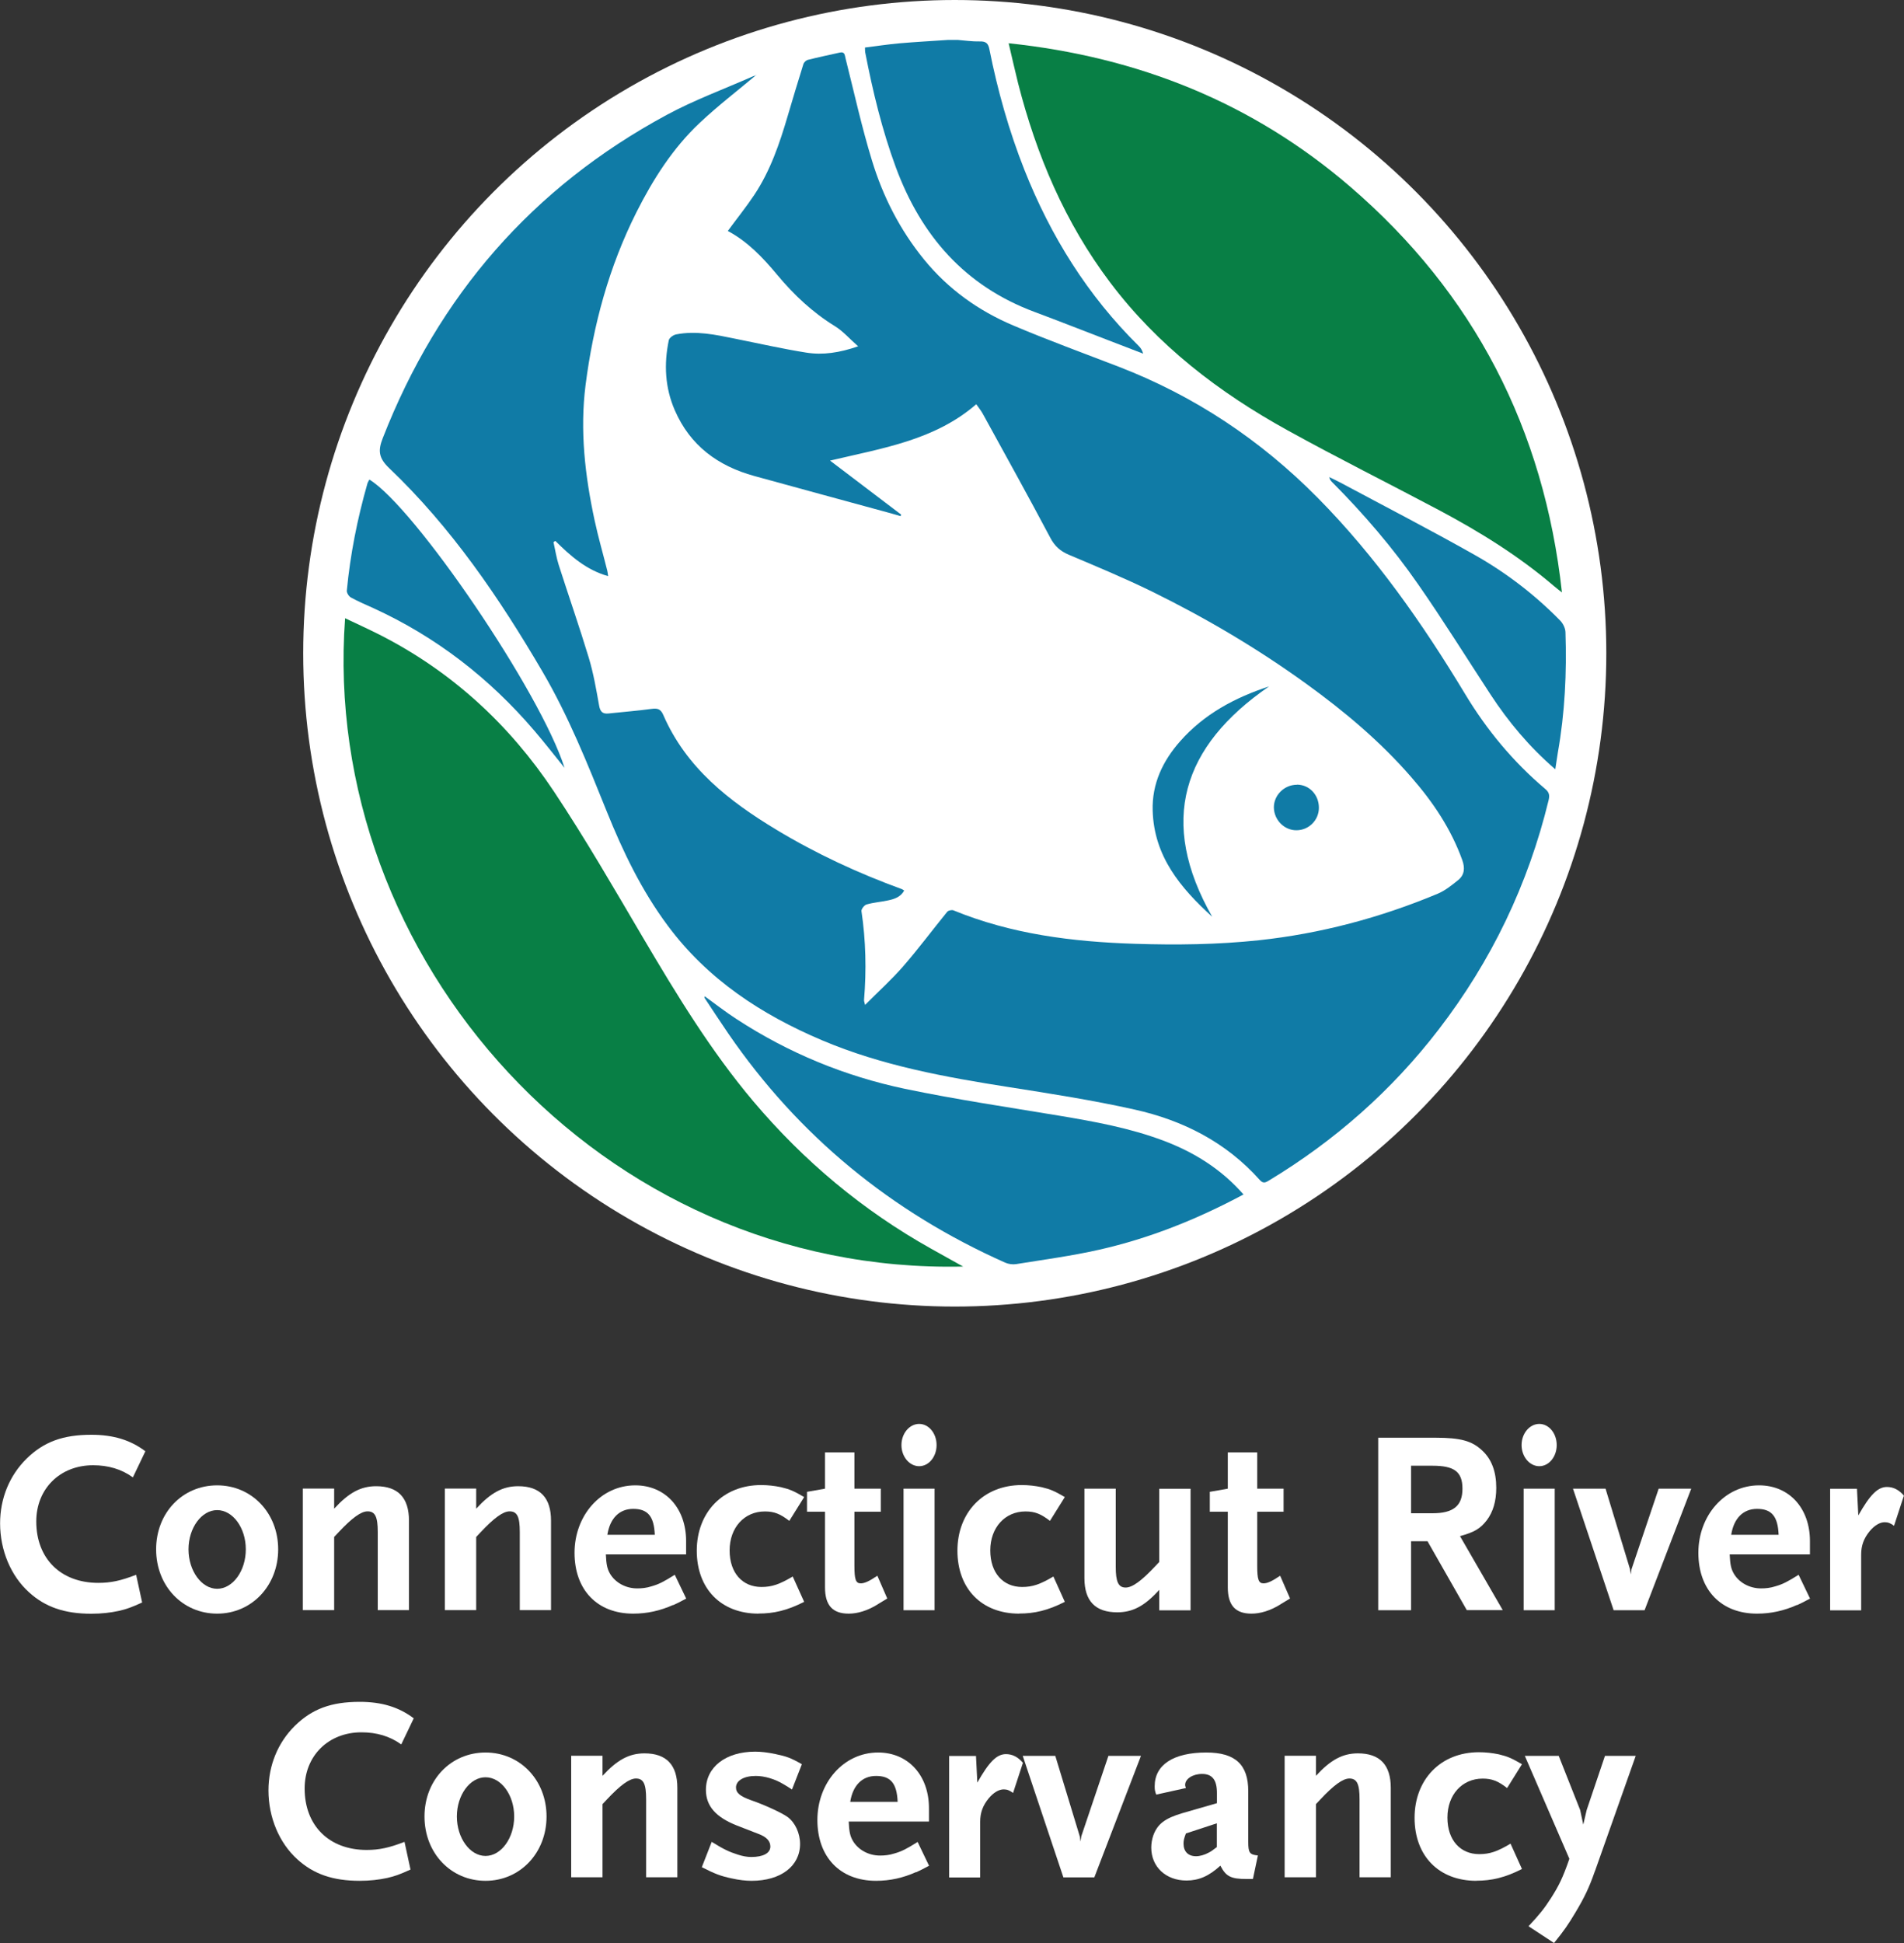 <?xml version="1.0" encoding="UTF-8"?>
<svg id="Layer_2" data-name="Layer 2" xmlns="http://www.w3.org/2000/svg" viewBox="0 0 200 204">
  <rect x="0" y="0" width="200" height="204" fill="#333333" stroke="none"/>
  <defs>
    <style>
      .cls-1 {
        fill: #087f45;
      }

      .cls-1, .cls-2, .cls-3 {
        stroke-width: 0px;
      }

      .cls-2 {
        fill: #fff;
      }

      .cls-3 {
        fill: #107ba6;
      }
    </style>
  </defs>
  <g id="art">
    <g>
      <g>
        <g>
          <path class="cls-2" d="M13.94,155.1c-1.18-.85-2.57-1.26-4.16-1.26-3.48,0-5.97,2.47-5.97,5.9,0,3.9,2.57,6.45,6.52,6.45,1.29,0,2.35-.22,3.97-.85l.63,2.91c-1.15.52-1.62.69-2.44.88-.88.19-1.83.3-2.9.3-2.82,0-4.85-.71-6.54-2.25-1.92-1.73-3.04-4.42-3.04-7.24,0-2.63.99-5.02,2.77-6.78,1.81-1.78,3.83-2.52,6.82-2.52,2.3,0,4.11.55,5.67,1.73l-1.31,2.74Z"/>
          <path class="cls-2" d="M22.81,169.42c-3.64,0-6.41-2.91-6.41-6.75s2.77-6.72,6.41-6.72,6.41,2.91,6.41,6.72-2.77,6.75-6.41,6.75ZM22.81,158.55c-1.64,0-3.01,1.87-3.01,4.12s1.37,4.14,3.01,4.14,3.01-1.87,3.01-4.14-1.37-4.12-3.01-4.12Z"/>
          <path class="cls-2" d="M39.68,169.06v-8.21c0-1.59-.27-2.17-1.07-2.17-.68,0-1.64.69-3.07,2.22l-.44.47v7.68h-3.29v-12.76h3.29v2.11c1.53-1.67,2.79-2.36,4.41-2.36,2.3,0,3.45,1.21,3.45,3.62v9.39h-3.29Z"/>
          <path class="cls-2" d="M54.6,169.06v-8.21c0-1.59-.27-2.17-1.07-2.17-.68,0-1.64.69-3.07,2.22l-.44.47v7.68h-3.29v-12.76h3.29v2.11c1.53-1.67,2.79-2.36,4.41-2.36,2.3,0,3.45,1.21,3.45,3.62v9.39h-3.29Z"/>
          <path class="cls-2" d="M70.7,168.51c-1.34.6-2.71.91-4.19.91-3.78,0-6.16-2.5-6.16-6.39s2.74-7.08,6.38-7.08c3.15,0,5.34,2.39,5.34,5.85v1.4h-8.43c.05,1.07.14,1.51.44,2.03.55.93,1.64,1.54,2.85,1.54.49,0,.99-.05,1.51-.22.77-.22,1.26-.47,2.44-1.21l1.2,2.5c-.6.33-1.07.55-1.37.69ZM66.51,158.42c-1.45,0-2.44.99-2.71,2.72h4.98c-.08-1.95-.74-2.72-2.27-2.72Z"/>
          <path class="cls-2" d="M79.68,169.42c-3.94,0-6.49-2.61-6.49-6.61s2.71-6.89,6.76-6.89c.71,0,1.4.08,2.08.22.93.22,1.37.41,2.44,1.04l-1.56,2.5c-.96-.74-1.59-.99-2.57-.99-2.16,0-3.7,1.7-3.7,4.09s1.37,3.84,3.34,3.84c1.1,0,1.89-.27,3.29-1.1l1.2,2.66c-1.78.91-3.2,1.23-4.79,1.23Z"/>
          <path class="cls-2" d="M92.22,168.43c-1.1.69-2.16.99-3.07.99-1.7,0-2.49-.88-2.49-2.77v-7.93h-1.89v-2.09l1.89-.33v-3.81h3.09v3.81h2.77v2.42h-2.77v5.68c0,1.43.14,1.84.66,1.84.38,0,.85-.19,1.75-.8l1.04,2.39-.99.6Z"/>
          <path class="cls-2" d="M96.55,153.94c-1.01,0-1.86-.99-1.86-2.22s.85-2.22,1.86-2.22,1.83.99,1.83,2.22-.82,2.22-1.83,2.22ZM94.91,169.06v-12.76h3.26v12.76h-3.26Z"/>
          <path class="cls-2" d="M107.06,169.42c-3.94,0-6.49-2.61-6.49-6.61s2.71-6.89,6.76-6.89c.71,0,1.4.08,2.08.22.93.22,1.37.41,2.44,1.04l-1.56,2.5c-.96-.74-1.59-.99-2.57-.99-2.16,0-3.7,1.7-3.7,4.09s1.37,3.84,3.34,3.84c1.1,0,1.89-.27,3.29-1.1l1.2,2.66c-1.78.91-3.2,1.23-4.79,1.23Z"/>
          <path class="cls-2" d="M121.77,169.06v-2.14c-1.53,1.7-2.79,2.36-4.41,2.36-2.3,0-3.45-1.18-3.45-3.59v-9.39h3.29v8.21c0,1.56.27,2.17,1.04,2.17.71,0,1.67-.71,3.09-2.22l.44-.47v-7.68h3.29v12.76h-3.29Z"/>
          <path class="cls-2" d="M134.53,168.43c-1.1.69-2.16.99-3.07.99-1.7,0-2.49-.88-2.49-2.77v-7.93h-1.89v-2.09l1.89-.33v-3.81h3.09v3.81h2.77v2.42h-2.77v5.68c0,1.43.14,1.84.66,1.84.38,0,.85-.19,1.75-.8l1.04,2.39-.99.6Z"/>
          <path class="cls-2" d="M154.08,169.06l-4.13-7.24h-1.73v7.24h-3.45v-18.11h6.02c2.63,0,3.83.33,4.9,1.34.99.91,1.48,2.22,1.48,3.92,0,1.4-.33,2.52-.99,3.4-.68.88-1.31,1.26-2.82,1.67l4.49,7.77h-3.78ZM150.47,153.89h-2.25v4.99h2.25c2.19,0,3.15-.77,3.15-2.58s-.9-2.41-3.15-2.41Z"/>
          <path class="cls-2" d="M161.69,153.94c-1.01,0-1.86-.99-1.86-2.22s.85-2.22,1.86-2.22,1.83.99,1.83,2.22-.82,2.22-1.83,2.22ZM160.05,169.06v-12.76h3.26v12.76h-3.26Z"/>
          <path class="cls-2" d="M172.76,169.06h-3.26l-4.27-12.76h3.42l2.57,8.45.08.55.08-.55,2.85-8.45h3.42l-4.9,12.76Z"/>
          <path class="cls-2" d="M188.75,168.51c-1.34.6-2.71.91-4.19.91-3.78,0-6.16-2.5-6.16-6.39s2.74-7.08,6.38-7.08c3.15,0,5.34,2.39,5.34,5.85v1.4h-8.43c.05,1.07.14,1.51.44,2.03.55.93,1.64,1.54,2.85,1.54.49,0,.99-.05,1.51-.22.77-.22,1.26-.47,2.44-1.21l1.2,2.5c-.6.33-1.07.55-1.37.69ZM184.56,158.42c-1.45,0-2.44.99-2.71,2.72h4.98c-.08-1.95-.74-2.72-2.27-2.72Z"/>
          <path class="cls-2" d="M198.96,160.2c-.36-.27-.63-.38-.99-.38-.52,0-1.1.36-1.59.96-.6.74-.88,1.48-.88,2.44v5.85h-3.26v-12.76h2.82l.14,2.8c1.23-2.17,2.03-2.99,3.01-2.99.68,0,1.26.3,1.78.91l-1.04,3.18Z"/>
        </g>
        <g>
          <path class="cls-2" d="M42.13,183.14c-1.18-.85-2.57-1.26-4.16-1.26-3.48,0-5.97,2.47-5.97,5.9,0,3.9,2.57,6.45,6.52,6.45,1.29,0,2.35-.22,3.97-.85l.63,2.91c-1.15.52-1.62.69-2.44.88-.88.19-1.83.3-2.9.3-2.82,0-4.85-.71-6.54-2.25-1.92-1.73-3.04-4.42-3.04-7.24,0-2.63.99-5.02,2.77-6.78,1.81-1.78,3.83-2.52,6.82-2.52,2.3,0,4.11.55,5.67,1.73l-1.31,2.74Z"/>
          <path class="cls-2" d="M51,197.47c-3.64,0-6.41-2.91-6.41-6.75s2.77-6.72,6.41-6.72,6.41,2.91,6.41,6.72-2.77,6.75-6.41,6.75ZM51,186.6c-1.64,0-3.01,1.87-3.01,4.12s1.37,4.14,3.01,4.14,3.01-1.87,3.01-4.14-1.37-4.12-3.01-4.12Z"/>
          <path class="cls-2" d="M67.87,197.11v-8.21c0-1.59-.27-2.17-1.07-2.17-.68,0-1.64.69-3.07,2.22l-.44.47v7.68h-3.29v-12.76h3.29v2.11c1.53-1.67,2.79-2.36,4.41-2.36,2.3,0,3.45,1.21,3.45,3.62v9.39h-3.29Z"/>
          <path class="cls-2" d="M83.2,187.89c-.33-.22-.63-.41-.88-.55-.9-.55-2-.88-2.93-.88-1.26,0-2.08.49-2.08,1.21,0,.58.44.93,1.59,1.34,1.42.49,3.26,1.34,3.83,1.76.79.58,1.31,1.7,1.31,2.83,0,2.33-2.03,3.87-5.09,3.87-.63,0-1.31-.08-2.08-.25-1.18-.25-1.75-.47-3.15-1.18l1.04-2.66c1.29.8,1.81,1.04,2.74,1.34.49.16.96.25,1.42.25,1.26,0,2-.41,2-1.1,0-.58-.41-1.02-1.29-1.34l-2.19-.85c-2.25-.88-3.29-2.06-3.29-3.76,0-2.39,2.08-4.01,5.18-4.01.6,0,1.31.08,2.11.25,1.2.25,1.64.41,2.79,1.07l-1.04,2.66Z"/>
          <path class="cls-2" d="M96.21,196.56c-1.34.6-2.71.91-4.19.91-3.78,0-6.16-2.5-6.16-6.39s2.74-7.08,6.38-7.08c3.15,0,5.34,2.39,5.34,5.85v1.4h-8.43c.05,1.07.14,1.51.44,2.03.55.93,1.64,1.54,2.85,1.54.49,0,.99-.05,1.51-.22.77-.22,1.26-.47,2.44-1.21l1.2,2.5c-.6.33-1.07.55-1.37.69ZM92.02,186.46c-1.45,0-2.44.99-2.71,2.72h4.98c-.08-1.95-.74-2.72-2.27-2.72Z"/>
          <path class="cls-2" d="M106.42,188.25c-.36-.27-.63-.38-.99-.38-.52,0-1.1.36-1.59.96-.6.74-.88,1.48-.88,2.44v5.85h-3.26v-12.76h2.82l.14,2.8c1.23-2.17,2.03-2.99,3.01-2.99.68,0,1.26.3,1.78.91l-1.04,3.18Z"/>
          <path class="cls-2" d="M114.96,197.11h-3.26l-4.27-12.76h3.42l2.57,8.45.08.55.08-.55,2.85-8.45h3.42l-4.9,12.76Z"/>
          <path class="cls-2" d="M131.61,197.28h-.68c-1.64,0-2.16-.27-2.74-1.4-1.2,1.1-2.27,1.56-3.56,1.56-2.16,0-3.7-1.43-3.7-3.46,0-.44.08-.88.22-1.29.44-1.18,1.2-1.78,3.07-2.33l3.61-1.04v-1.07c0-1.37-.49-2-1.56-2-.99,0-1.78.52-1.78,1.15,0,.11.03.16.08.33l-3.12.69c-.14-.38-.16-.52-.16-.88,0-2.25,1.97-3.54,5.42-3.54,3.04,0,4.41,1.26,4.41,4.06v5.32c0,1.15.14,1.34,1.01,1.43l-.52,2.47ZM127.83,191.43l-3.26,1.07c-.19.49-.25.74-.25,1.07,0,.82.49,1.32,1.31,1.32.41,0,.9-.14,1.34-.38.22-.11.38-.22.85-.58v-2.5Z"/>
          <path class="cls-2" d="M142.81,197.11v-8.21c0-1.59-.27-2.17-1.07-2.17-.68,0-1.64.69-3.07,2.22l-.44.47v7.68h-3.29v-12.76h3.29v2.11c1.53-1.67,2.79-2.36,4.41-2.36,2.3,0,3.45,1.21,3.45,3.62v9.39h-3.29Z"/>
          <path class="cls-2" d="M155.08,197.47c-3.94,0-6.49-2.61-6.49-6.61s2.71-6.89,6.76-6.89c.71,0,1.4.08,2.08.22.93.22,1.37.41,2.44,1.04l-1.56,2.5c-.96-.74-1.59-.99-2.57-.99-2.16,0-3.7,1.7-3.7,4.09s1.37,3.84,3.34,3.84c1.1,0,1.89-.27,3.29-1.1l1.2,2.66c-1.78.91-3.2,1.23-4.79,1.23Z"/>
          <path class="cls-2" d="M167.54,196.43c-.63,1.81-1.12,2.8-2.05,4.36-.79,1.32-1.15,1.84-2.25,3.21l-2.68-1.76c1.2-1.29,1.64-1.84,2.35-2.94.82-1.29,1.23-2.09,1.94-4.14l-4.68-10.81h3.56l2.25,5.68.33,1.54.36-1.54,1.92-5.68h3.23l-4.27,12.07Z"/>
        </g>
      </g>
      <g>
        <ellipse class="cls-2" cx="100.29" cy="68.59" rx="68.44" ry="68.59"/>
        <g>
          <g>
            <path class="cls-1" d="M105.94,4.54c13.6,1.43,25.63,6.23,35.91,15.08,13,11.19,20.33,25.44,22.22,42.58-.28-.22-.57-.44-.84-.67-3.71-3.17-7.82-5.71-12.11-7.99-5.28-2.8-10.64-5.47-15.87-8.36-7.2-3.97-13.65-8.9-18.65-15.54-4.73-6.27-7.73-13.35-9.66-20.91-.33-1.31-.62-2.63-.99-4.19Z"/>
            <path class="cls-1" d="M101.16,132.98c-38.11.84-67.54-32.38-64.91-68.07,1.22.58,2.43,1.13,3.6,1.72,7.59,3.85,13.67,9.45,18.35,16.49,3.31,4.98,6.31,10.18,9.35,15.34,3.52,5.96,7.1,11.86,11.58,17.17,5.3,6.27,11.49,11.45,18.65,15.46,1.1.62,2.2,1.23,3.39,1.89Z"/>
          </g>
          <g>
            <path class="cls-3" d="M79.43,7.88c-1.93,1.62-4.02,3.22-5.93,5.02-2.83,2.66-4.9,5.92-6.64,9.37-2.88,5.72-4.54,11.82-5.35,18.15-.61,4.79-.06,9.53.95,14.22.38,1.77.89,3.52,1.33,5.28.04.15.05.3.09.57-2.31-.65-3.96-2.13-5.55-3.7-.06.04-.13.08-.19.13.18.8.3,1.62.55,2.4,1.04,3.25,2.17,6.48,3.16,9.75.49,1.63.78,3.32,1.08,5,.11.63.35.91.99.84,1.5-.16,3.01-.28,4.51-.48.61-.08.96-.02,1.24.63,2.41,5.55,6.9,9.05,11.89,12.06,4.18,2.52,8.59,4.56,13.17,6.23.07.03.14.08.25.15-.38.69-1.04.9-1.72,1.04-.74.16-1.5.21-2.23.42-.24.07-.57.49-.54.7.46,3.1.53,6.21.27,9.33-.01.12.05.25.11.52,1.39-1.4,2.78-2.65,4-4.05,1.61-1.85,3.08-3.83,4.63-5.73.11-.14.48-.22.65-.15,6.1,2.5,12.5,3.3,19.03,3.51,4.36.14,8.71.09,13.05-.37,6.5-.7,12.77-2.37,18.8-4.89.78-.33,1.47-.89,2.14-1.43.67-.54.72-1.27.44-2.07-1.18-3.3-3.1-6.14-5.38-8.75-3.25-3.74-7.02-6.9-11.02-9.79-5.12-3.7-10.54-6.9-16.2-9.68-2.86-1.4-5.81-2.63-8.75-3.87-.89-.38-1.47-.9-1.93-1.77-2.32-4.38-4.73-8.72-7.12-13.07-.17-.3-.39-.57-.66-.96-4.36,3.78-9.83,4.61-15.36,5.92,2.63,2,5.05,3.83,7.47,5.67-.02.05-.04.11-.06.16-.44-.13-.88-.26-1.33-.38-4.69-1.28-9.38-2.55-14.06-3.84-3.8-1.05-6.72-3.19-8.33-6.9-1.03-2.37-1.15-4.84-.63-7.34.05-.26.47-.56.77-.62,2.1-.41,4.14.03,6.19.45,2.49.5,4.97,1.06,7.47,1.46,1.75.28,3.49.02,5.46-.66-.91-.8-1.59-1.59-2.43-2.11-2.36-1.45-4.33-3.3-6.09-5.42-1.49-1.79-3.1-3.48-5.17-4.58.94-1.28,1.92-2.5,2.79-3.8,1.68-2.53,2.65-5.38,3.5-8.27.54-1.82,1.08-3.64,1.65-5.45.06-.19.29-.41.49-.45,1.1-.28,2.22-.51,3.33-.76.54-.12.52.27.61.62.9,3.57,1.69,7.18,2.77,10.7,1.15,3.79,2.94,7.29,5.46,10.39,2.54,3.12,5.72,5.39,9.38,6.94,3.66,1.55,7.39,2.91,11.1,4.34,7.95,3.07,14.87,7.68,20.86,13.73,6.1,6.17,11.04,13.22,15.51,20.63,2.27,3.77,5.05,7.12,8.41,9.96.43.36.48.67.36,1.18-2.15,8.85-6.01,16.88-11.55,24.08-4.93,6.41-10.9,11.67-17.82,15.85-.34.21-.61.36-.97-.05-3.54-3.97-8.08-6.27-13.17-7.4-4.35-.97-8.76-1.66-13.17-2.35-6.69-1.05-13.34-2.25-19.62-4.91-6.38-2.7-12.04-6.4-16.24-12.06-2.73-3.67-4.69-7.74-6.39-11.96-2.02-5.01-4.02-10.02-6.76-14.7-4.54-7.75-9.57-15.14-16.11-21.37-1.12-1.07-1.17-1.86-.66-3.15,5.84-14.94,15.72-26.32,29.83-33.93,2.87-1.55,5.97-2.69,8.97-4.01.19-.09.4-.13.46-.15Z"/>
            <g>
              <path class="cls-3" d="M100.59,4.19c.78.06,1.55.18,2.33.16.65-.02.89.21,1.01.83.86,4.32,2.05,8.54,3.67,12.64,2.76,6.97,6.65,13.22,12.01,18.5.21.2.37.45.47.81-1.25-.48-2.5-.96-3.75-1.44-2.55-.98-5.09-1.98-7.66-2.94-7.31-2.72-11.92-8-14.58-15.21-1.44-3.91-2.41-7.94-3.2-12.01-.03-.13-.02-.27-.03-.54,1.2-.15,2.39-.33,3.59-.44,1.72-.15,3.44-.24,5.16-.36.33,0,.65,0,.98,0Z"/>
              <path class="cls-3" d="M130.62,125.41c-4.88,2.61-9.88,4.61-15.16,5.8-2.87.65-5.8,1.04-8.71,1.51-.37.06-.82,0-1.16-.15-11.93-5.31-21.68-13.27-29.09-24.06-.84-1.23-1.66-2.48-2.48-3.72-.02-.03,0-.09,0-.19,1.14.82,2.22,1.67,3.37,2.41,5.43,3.54,11.35,5.98,17.67,7.31,5.37,1.12,10.8,1.92,16.21,2.82,3.71.62,7.41,1.29,10.94,2.62,3.21,1.21,6.06,2.97,8.41,5.65Z"/>
              <path class="cls-3" d="M163.37,80.77c-2.74-2.37-4.92-4.98-6.8-7.85-2.52-3.85-4.96-7.77-7.59-11.55-2.68-3.86-5.73-7.42-9.05-10.75-.13-.13-.25-.27-.3-.53.4.2.8.38,1.19.59,4.69,2.51,9.42,4.95,14.06,7.57,3.3,1.86,6.32,4.17,8.99,6.89.31.31.56.82.57,1.25.14,4.23-.06,8.44-.8,12.62-.09.53-.16,1.07-.27,1.76Z"/>
              <path class="cls-3" d="M59.3,80.62c-1.05-1.3-2.08-2.63-3.17-3.9-4.71-5.51-10.32-9.86-16.93-12.88-.79-.36-1.58-.69-2.34-1.11-.22-.12-.45-.49-.43-.71.36-3.81,1.11-7.56,2.16-11.24.04-.15.14-.29.21-.43,4.75,2.89,17.99,22.33,20.5,30.27Z"/>
            </g>
            <path class="cls-3" d="M123.97,77.82c-1.83,2.07-2.98,4.47-2.89,7.3.14,4.78,2.91,8.1,6.25,11.13-5.68-9.98-3.17-17.89,5.97-24.18-3.61,1.18-6.82,2.91-9.33,5.75ZM136.24,82.39c-1.34,0-2.45,1.1-2.43,2.41.03,1.3,1.1,2.38,2.37,2.37,1.3,0,2.36-1.06,2.36-2.36,0-1.36-1-2.42-2.3-2.43Z"/>
          </g>
        </g>
      </g>
    </g>
  </g>
</svg>
